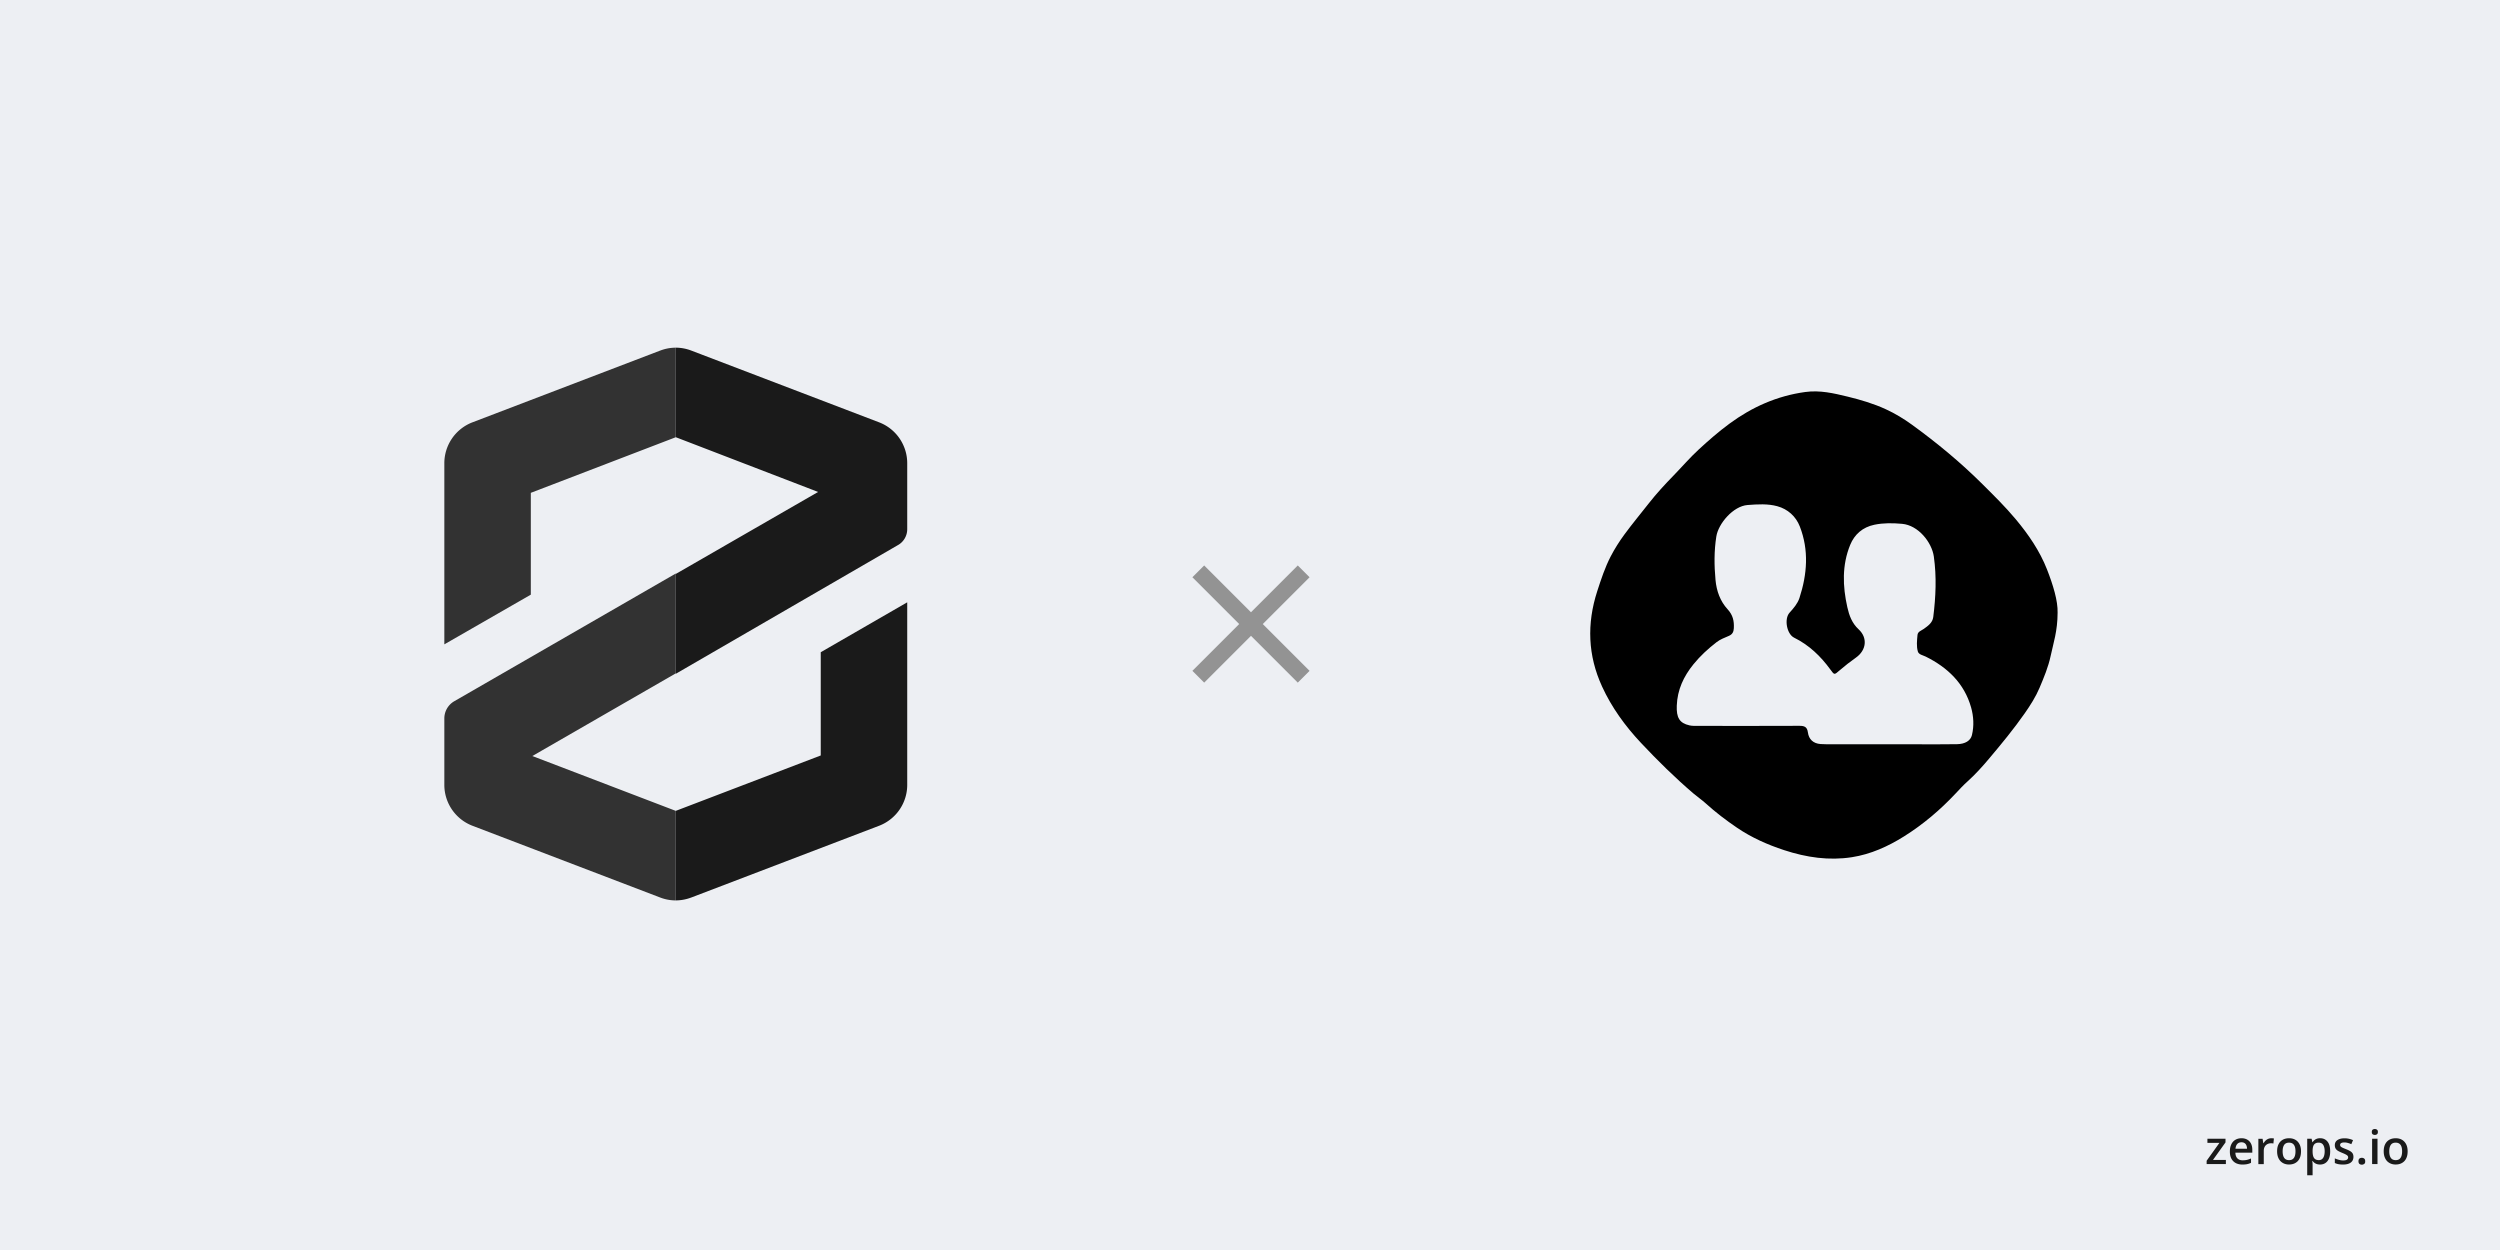 <svg xmlns="http://www.w3.org/2000/svg" id="Layer_1" data-name="Layer 1" viewBox="0 0 1280 640"><defs><style>.cls-1{fill:#1a1a1a;stroke-width:0}</style></defs><path d="M0 0h1280v640H0z" style="stroke-width:0;fill:#edeff3"/><path d="M1139.65 596h-9.85v-1.7l6.55-9.15h-6.15v-2.12h9.26v1.88l-6.42 8.98h6.61v2.12Zm7.97-13.22c1.16 0 2.15.24 2.98.72s1.46 1.15 1.91 2.03c.44.88.67 1.92.67 3.14v1.48h-8.66c.03 1.26.36 2.23 1 2.91.65.68 1.56 1.02 2.72 1.02.83 0 1.57-.08 2.23-.23.66-.16 1.35-.4 2.05-.72v2.24c-.65.3-1.31.53-1.98.67s-1.48.21-2.42.21c-1.27 0-2.39-.25-3.36-.74-.96-.5-1.71-1.24-2.26-2.23-.54-.98-.81-2.21-.81-3.67s.25-2.69.74-3.7c.49-1.02 1.18-1.79 2.07-2.32s1.93-.8 3.12-.8Zm0 2.07c-.87 0-1.57.28-2.11.84-.53.56-.84 1.39-.94 2.47h5.91c-.01-.65-.12-1.22-.33-1.72-.2-.5-.51-.89-.94-1.17q-.615-.42-1.59-.42m15.24-2.07c.21 0 .45.01.71.03s.48.05.67.09l-.26 2.58c-.2-.05-.4-.09-.61-.1q-.315-.03-.63-.03c-.49 0-.96.08-1.41.25-.44.16-.84.4-1.18.73-.35.32-.61.72-.81 1.21-.2.48-.29 1.05-.29 1.69v6.79h-2.77v-12.97h2.16l.37 2.28h.13c.26-.46.58-.88.96-1.27.39-.38.82-.69 1.31-.91.52-.24 1.08-.36 1.65-.35Zm15.26 6.7c0 1.08-.14 2.04-.42 2.87-.28.84-.69 1.54-1.23 2.12-.54.57-1.21 1.02-1.94 1.31-.76.3-1.62.45-2.57.45-.89 0-1.71-.15-2.45-.45-.73-.3-1.39-.74-1.93-1.31-.54-.58-.96-1.29-1.26-2.12-.29-.84-.44-1.79-.44-2.87 0-1.43.24-2.64.74-3.63.5-1 1.21-1.76 2.13-2.29.92-.52 2.02-.78 3.29-.78 1.2 0 2.25.26 3.17.78.91.52 1.63 1.29 2.14 2.29.52 1 .77 2.21.77 3.63m-9.41 0c0 .95.12 1.75.34 2.43.24.67.6 1.19 1.08 1.55.49.35 1.11.53 1.88.53s1.39-.17 1.87-.53c.49-.36.84-.88 1.07-1.55s.34-1.48.34-2.43-.11-1.75-.34-2.4c-.23-.66-.58-1.17-1.07-1.51-.48-.35-1.11-.53-1.88-.53-1.14 0-1.98.38-2.5 1.15s-.79 1.86-.79 3.29m19.24-6.7c1.53 0 2.77.56 3.7 1.69.94 1.12 1.4 2.8 1.4 5.02 0 1.47-.21 2.71-.65 3.72-.43 1-1.04 1.76-1.82 2.27-.77.51-1.67.76-2.7.76-.66 0-1.23-.09-1.72-.26-.45-.15-.87-.38-1.24-.67-.33-.27-.62-.57-.87-.91h-.16c.04.31.07.66.11 1.04.04.37.05.72.05 1.03v5.28h-2.76v-18.73h2.25l.39 1.79h.12c.25-.37.54-.71.88-1.02.36-.31.78-.56 1.27-.74.5-.19 1.08-.28 1.75-.28Zm-.74 2.25c-.76 0-1.37.15-1.83.46-.45.3-.79.75-1 1.35-.2.6-.31 1.35-.33 2.26v.39c0 .96.1 1.78.3 2.45.2.66.53 1.17.99 1.52.47.34 1.11.52 1.9.52.67 0 1.23-.18 1.67-.55s.77-.89.99-1.57q.33-1.02.33-2.4c0-1.4-.25-2.48-.75-3.26-.49-.77-1.25-1.16-2.27-1.16Zm17.75 7.27c0 .85-.21 1.57-.62 2.16s-1.02 1.03-1.82 1.34c-.79.3-1.75.45-2.9.45-.91 0-1.69-.07-2.35-.2-.63-.12-1.25-.32-1.84-.59v-2.38c.62.29 1.31.54 2.08.75s1.5.32 2.19.32c.91 0 1.56-.14 1.96-.42.39-.29.59-.67.59-1.15q0-.42-.24-.75c-.16-.23-.46-.46-.89-.69-.43-.24-1.07-.53-1.9-.87-.82-.33-1.51-.66-2.08-.98-.56-.33-.98-.72-1.27-1.18-.29-.47-.44-1.07-.44-1.79 0-1.15.46-2.02 1.36-2.61.92-.6 2.12-.9 3.62-.9.8 0 1.55.08 2.25.25.72.16 1.41.39 2.09.69l-.87 2.07q-.87-.39-1.77-.63c-.58-.17-1.18-.26-1.79-.26-.71 0-1.25.11-1.63.33-.37.22-.55.53-.55.94 0 .3.09.56.27.77s.49.42.93.63 1.06.47 1.85.78c.77.3 1.44.61 2 .94.57.32 1.01.72 1.31 1.18.31.47.46 1.08.46 1.82Zm2.58 2.25c0-.64.16-1.09.49-1.35.34-.27.74-.4 1.22-.4s.88.13 1.22.4q.51.39.51 1.35c0 .96-.17 1.08-.51 1.36-.34.27-.74.41-1.22.41s-.88-.14-1.22-.41c-.33-.28-.49-.73-.49-1.36m9.74-11.52V596h-2.76v-12.97zm-1.36-4.97c.42 0 .78.11 1.09.34s.47.62.47 1.17-.16.94-.47 1.17-.67.34-1.09.34-.81-.11-1.12-.34c-.29-.23-.44-.62-.44-1.17s.15-.95.44-1.17c.31-.23.68-.34 1.12-.34m16.79 11.42c0 1.08-.14 2.04-.42 2.87-.28.84-.69 1.54-1.23 2.12a5.5 5.5 0 0 1-1.95 1.31c-.75.3-1.61.45-2.56.45-.89 0-1.71-.15-2.45-.45a5.7 5.7 0 0 1-1.94-1.31c-.54-.58-.95-1.29-1.25-2.12-.3-.84-.45-1.79-.45-2.87 0-1.43.25-2.64.74-3.63.5-1 1.21-1.76 2.14-2.29.92-.52 2.02-.78 3.29-.78 1.19 0 2.25.26 3.16.78.92.52 1.63 1.29 2.15 2.29.51 1 .77 2.21.77 3.63m-9.41 0c0 .95.11 1.75.34 2.43.24.67.59 1.19 1.08 1.55.48.35 1.11.53 1.87.53s1.39-.17 1.88-.53c.48-.36.84-.88 1.07-1.55.22-.67.34-1.48.34-2.43s-.12-1.75-.34-2.4c-.23-.66-.59-1.17-1.07-1.51-.49-.35-1.11-.53-1.89-.53-1.14 0-1.97.38-2.49 1.15-.53.77-.79 1.86-.79 3.29" class="cls-1"/><path d="m338.1 179.46-96.36 36.83a22.43 22.43 0 0 0-14.24 20.91v92.71l44.28-25.45v-52.13L346 223.86v-45.85c-2.7 0-5.38.5-7.9 1.46Zm-65.53 207.62L346 344.76v-51.12l-113.46 65.42a10.18 10.18 0 0 0-5.04 8.74v34.25a22.43 22.43 0 0 0 14.24 20.68l96.36 36.83c2.53.96 5.2 1.45 7.9 1.46v-45.85l-73.43-28.08Z" style="stroke-width:0;fill:#323232"/><path d="M459.79 279.07a9.36 9.36 0 0 0 4.71-8.24V237.2c.01-9.24-5.64-17.54-14.24-20.91l-96.41-36.83c-2.51-.95-5.17-1.44-7.85-1.46v45.85l72.87 28.03L346 293.86v51.12l113.79-65.92ZM353.85 459.56l96.41-36.83a22.43 22.43 0 0 0 14.24-20.68v-93.67l-44.28 25.56v52.86L346 415.16v45.85c2.68-.01 5.34-.51 7.85-1.46Z" class="cls-1"/><path d="m670.5 295.55-6.04-6.04-23.96 23.96-23.96-23.96-6.04 6.04 23.96 23.96-23.96 23.96 6.04 6.04 23.96-23.96 23.96 23.96 6.04-6.04-23.96-23.96z" style="stroke-width:0;fill:#939393"/><path d="M1053.49 313.69c0 9.39-2.19 15.67-3.55 22.12-1.21 5.71-3.45 11.02-5.68 16.32-1.96 4.64-4.69 8.92-7.58 13.06-5.61 8.04-11.85 15.6-18.15 23.08-3.5 4.16-7.18 8.26-11.27 11.93-2.1 1.88-4.03 3.98-5.95 6.03-7.92 8.45-16.69 15.89-26.46 22.01-8.17 5.13-17.03 9.14-26.64 10.64-11.8 1.84-23.29.14-34.68-3.59-8.61-2.82-16.75-6.45-24.17-11.49-5.59-3.8-11.01-7.91-16.04-12.48-1.96-1.78-4.16-3.26-6.18-4.98-9.54-8.14-18.46-16.93-27.02-26.05-8.03-8.57-14.94-18.05-19.86-28.79-7.29-15.89-7.86-32.14-2.49-48.76 1.98-6.11 3.97-12.2 6.92-17.89 2.02-3.89 4.4-7.64 7-11.18 4-5.45 8.34-10.65 12.51-15.98 3.95-5.04 8.29-9.73 12.75-14.31 4.26-4.38 8.25-9.04 12.73-13.17 5.03-4.64 10.19-9.16 15.73-13.24 11.65-8.59 24.43-14.27 38.85-16.26 7.49-1.04 14.57.62 21.72 2.36 6.69 1.63 13.28 3.58 19.53 6.45 4.73 2.17 9.21 4.88 13.44 7.95 12.76 9.26 24.87 19.27 36.06 30.41 5.85 5.82 11.72 11.59 17.02 17.93 6.55 7.84 12.32 16.24 16.04 25.74 3.1 7.92 5.61 16.13 5.42 22.15Zm-85.63 67.39h14.59c6.52 0 13.04.05 19.55-.06 4.19-.07 6.94-1.8 7.63-4.64 1.15-4.75.85-9.65-.42-14.16-3.48-12.32-12-20.46-23.24-26.04-1.45-.72-3.58-1.02-4.03-2.61-.78-2.73-.44-5.66-.18-8.48.16-1.76 2.03-2.24 3.26-3.12 2.19-1.58 4.44-3.14 4.81-6.06 1.29-10.31 1.76-20.62.29-30.98-1.04-7.28-7.96-16.01-16.26-16.73-4.81-.42-9.46-.51-14.19.47-6.02 1.25-10.19 4.97-12.37 10.3-4.24 10.36-3.88 21.17-1.47 31.92.94 4.2 2.37 8.17 5.77 11.31 4.77 4.41 3.97 10.73-1.35 14.49-2.9 2.05-5.72 4.24-8.41 6.57-2.71 2.35-2.61 2.39-4.67-.44-4.97-6.83-10.93-12.56-18.6-16.34-3.74-1.85-5.2-9.61-2.3-12.8 2.06-2.27 4.1-4.63 5.04-7.49 3.97-12.16 4.93-24.48.19-36.65-2.02-5.19-6.18-8.89-11.5-10.35-4.92-1.35-10.08-1.01-15.26-.62-7.35.56-14.96 9.51-15.99 16.15-1.16 7.41-1.1 14.77-.41 22.21.52 5.69 2.43 10.92 6.18 15 2.77 3.01 3.39 6.05 3.2 9.73-.09 1.82-.7 3.11-2.47 3.88-2.18.95-4.5 1.8-6.34 3.23-4.33 3.35-8.35 7.01-11.85 11.33-5.08 6.27-8.24 13.05-8.55 21.19-.24 6.12 1.36 8.94 6.5 10.1 1.32.3 2.74.26 4.11.26 17.35.02 34.7.05 52.05-.03 2.55-.01 4.08.41 4.47 3.36.47 3.57 2.75 5.68 6.46 5.97 1.19.09 2.38.13 3.57.13h32.22Z" style="stroke-width:0;fill:#000"/></svg>